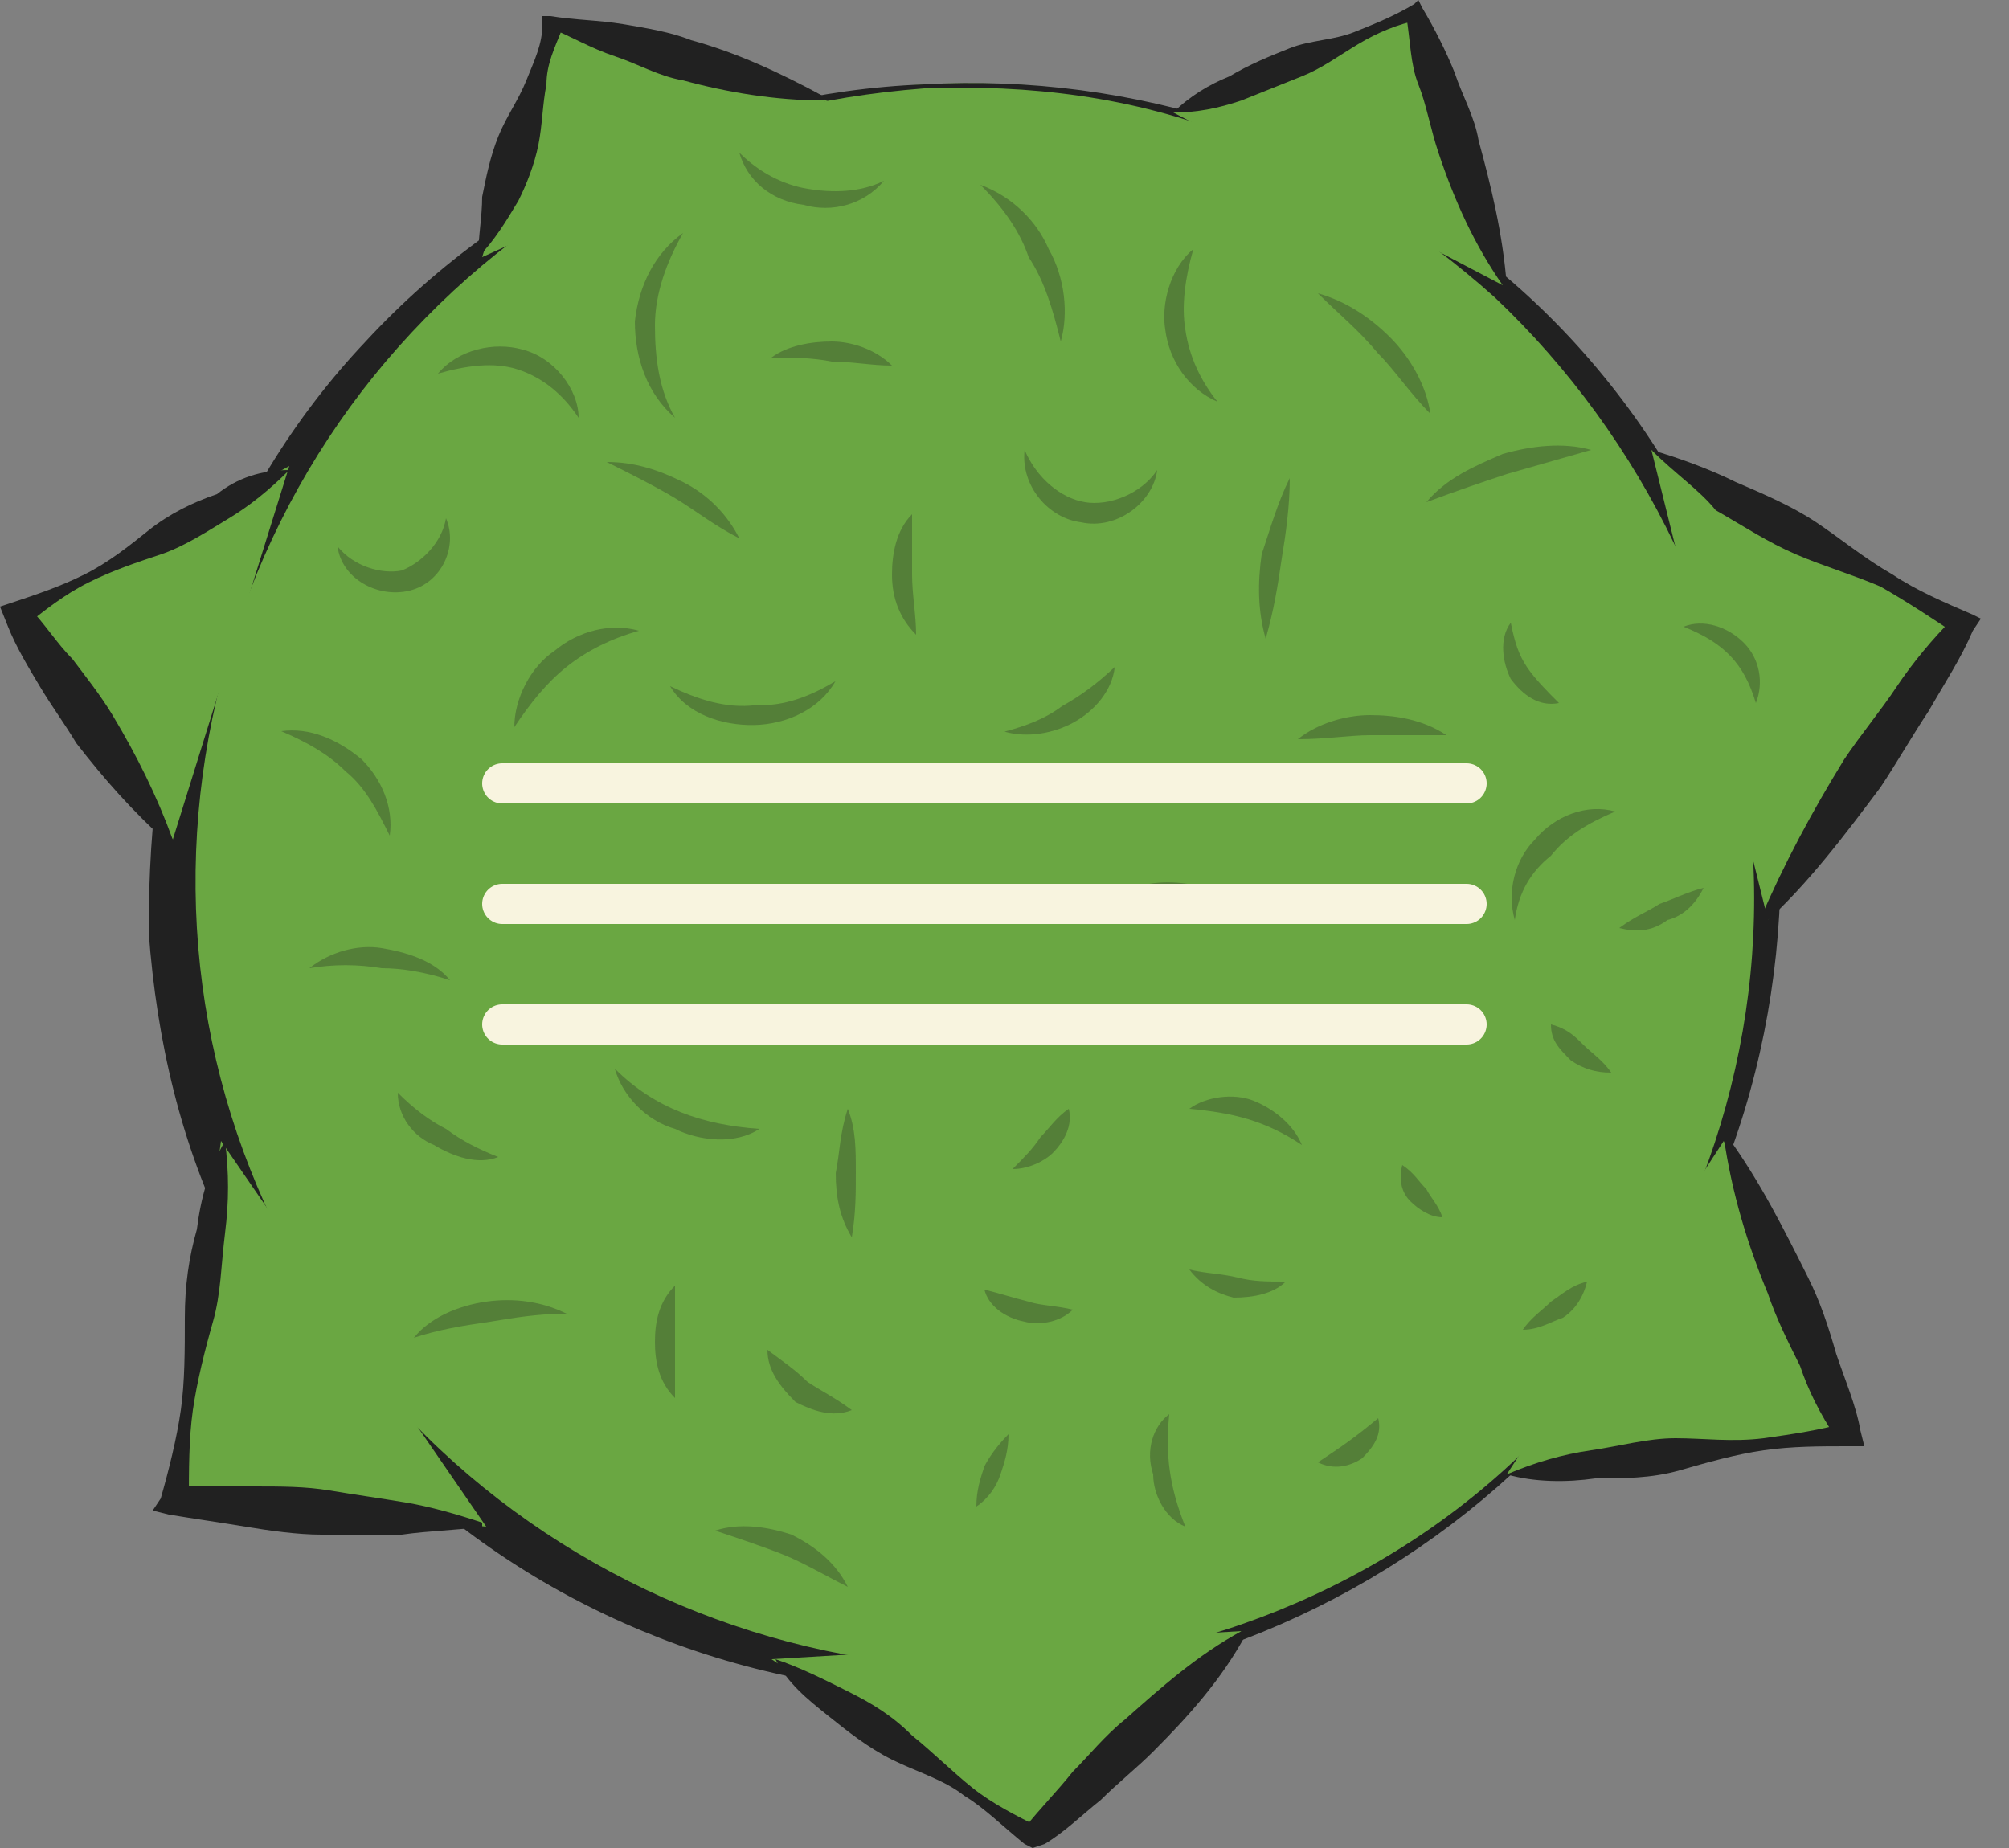 <?xml version="1.0" encoding="UTF-8"?> <svg xmlns="http://www.w3.org/2000/svg" width="50" height="46" viewBox="0 0 50 46" fill="none"><rect x="0" y="0" width="50" height="46" fill="#808080" stroke="none"/> <g clip-path="url(#clip0_214_11)"> <path d="M23 2.1C33.9 1.5 43.3 9.8 43.9 20.8C44.5 31.7 36.2 41.1 25.2 41.7C14.3 42.3 5 34 4.3 23C4.1 19.1 5 15.5 6.8 12.3C7 12 7.2 11.6 7.4 11.3C10.7 6.1 16.4 2.5 23 2.1Z" fill="#6AA742"></path> <path d="M23 2.1C28.2 1.8 33.5 3.5 37.5 6.9C39.5 8.6 41.2 10.8 42.3 13.1C43.5 15.5 44.1 18.1 44.3 20.8C44.4 23.4 44 26.1 43.1 28.6C42.2 31.1 40.8 33.3 39 35.3C35.5 39.2 30.5 41.7 25.2 42.1C19.9 42.5 14.5 40.7 10.5 37.2C8.5 35.4 6.9 33.3 5.7 30.9C4.5 28.5 3.9 25.9 3.7 23.2C3.7 20.4 4 17.7 5 15.2C5.9 12.7 7.3 10.4 9.1 8.5C12.7 4.6 17.8 2.3 23 2.1ZM23 2.2C20.4 2.4 17.9 3 15.6 4.2C13.3 5.4 11.3 7 9.6 9C6.3 12.9 4.6 18 4.9 23.1C5.2 28.2 7.5 33 11.3 36.4C15.1 39.8 20.2 41.7 25.3 41.5C30.4 41.3 35.5 39 38.9 35.1C42.3 31.2 44 26 43.6 20.9C43.3 15.8 40.9 10.9 37.2 7.4C35.3 5.7 33.1 4.3 30.7 3.4C28.2 2.4 25.6 2.1 23 2.2Z" fill="#212121"></path> <path d="M29.2 2.8L35.2 0.3L37.4 7.1" fill="#6AA742"></path> <path d="M29.2 2.8C29.6 2.4 30.1 2.1 30.6 1.9C31.1 1.6 31.6 1.4 32.1 1.2C32.6 1 33.2 1 33.7 0.8C34.2 0.6 34.7 0.4 35.2 0.1L35.3 0L35.4 0.2C35.7 0.7 36 1.3 36.2 1.8C36.4 2.4 36.7 2.9 36.8 3.5C37.1 4.6 37.4 5.8 37.5 7.1H37.4C36.7 6.1 36.2 5 35.8 3.8C35.6 3.2 35.5 2.6 35.3 2.1C35.1 1.6 35.1 1 35 0.4L35.3 0.5C34.8 0.6 34.3 0.8 33.8 1.1C33.3 1.4 32.9 1.7 32.4 1.9C31.9 2.1 31.4 2.3 30.9 2.5C30.3 2.7 29.8 2.8 29.2 2.8Z" fill="#212121"></path> <path d="M7.2 11.6L0.5 15.3L4.3 20.9" fill="#6AA742"></path> <path d="M7.2 11.7C6.7 12.2 6.2 12.6 5.7 12.9C5.2 13.2 4.6 13.6 4 13.8C3.4 14 2.8 14.2 2.2 14.5C1.6 14.8 1.1 15.2 0.6 15.6L0.7 15.1C1.1 15.5 1.4 16 1.8 16.4C2.1 16.8 2.5 17.3 2.8 17.8C3.4 18.8 3.9 19.8 4.3 20.9L4.2 21C3.3 20.2 2.6 19.4 1.9 18.5C1.6 18 1.3 17.6 1 17.1C0.7 16.6 0.4 16.1 0.2 15.6L0 15.1L0.3 15C0.9 14.8 1.5 14.6 2.1 14.3C2.7 14 3.2 13.6 3.7 13.2C4.2 12.8 4.8 12.5 5.4 12.3C5.9 11.9 6.5 11.7 7.2 11.7Z" fill="#212121"></path> <path d="M5.5 28.4L4.3 37.3L12.1 38" fill="#6AA742"></path> <path d="M5.6 28.4C5.7 29.2 5.7 29.9 5.6 30.7C5.5 31.5 5.5 32.2 5.3 32.9C5.1 33.6 4.9 34.4 4.8 35.1C4.7 35.8 4.7 36.6 4.7 37.4L4.3 37C5 37 5.6 37 6.3 37C7 37 7.6 37 8.2 37.1C8.8 37.2 9.5 37.3 10.1 37.4C10.7 37.5 11.4 37.7 12 37.9V38C11.3 38.1 10.7 38.1 10 38.2C9.3 38.2 8.7 38.2 8 38.2C7.4 38.2 6.7 38.1 6.1 38C5.5 37.9 4.8 37.8 4.2 37.7L3.8 37.6L4 37.3C4.2 36.6 4.4 35.8 4.5 35.1C4.6 34.4 4.6 33.6 4.6 32.8C4.6 32 4.7 31.3 4.9 30.6C5 29.8 5.2 29.1 5.6 28.4Z" fill="#212121"></path> <path d="M19.2 41.3L25.7 45.6L30.9 40.6" fill="#6AA742"></path> <path d="M19.3 41.3C19.9 41.5 20.5 41.8 21.1 42.1C21.7 42.4 22.2 42.7 22.7 43.2C23.2 43.6 23.7 44.1 24.2 44.5C24.7 44.9 25.3 45.2 25.9 45.5H25.5C25.9 45 26.3 44.6 26.7 44.1C27.1 43.7 27.5 43.2 28 42.8C28.9 42 29.8 41.2 30.9 40.6L31 40.7C30.4 41.8 29.6 42.7 28.7 43.6C28.3 44 27.8 44.4 27.4 44.8C26.9 45.2 26.5 45.6 26 45.9L25.7 46L25.5 45.9C25 45.5 24.5 45 24 44.7C23.5 44.3 22.8 44.1 22.2 43.8C21.6 43.5 21.1 43.1 20.6 42.7C20.1 42.3 19.6 41.9 19.3 41.3Z" fill="#212121"></path> <path d="M37.5 36.7L46 35.7L42.9 28.4" fill="#6AA742"></path> <path d="M37.5 36.7C38.2 36.4 38.9 36.2 39.6 36.1C40.3 36 41 35.8 41.7 35.8C42.4 35.8 43.1 35.9 43.9 35.8C44.6 35.7 45.3 35.6 46 35.4L45.7 35.8C45.3 35.2 45 34.6 44.8 34C44.5 33.4 44.2 32.8 44 32.2C43.5 31 43.1 29.7 42.9 28.3H43C43.8 29.4 44.4 30.6 45 31.8C45.3 32.4 45.5 33 45.7 33.7C45.9 34.3 46.2 35 46.3 35.6L46.4 36H46C45.3 36 44.6 36 43.9 36.1C43.2 36.2 42.5 36.4 41.8 36.6C41.1 36.8 40.4 36.8 39.7 36.8C39 36.9 38.2 36.9 37.5 36.7Z" fill="#212121"></path> <path d="M41.1 11.2L49 15.4L44 22.9" fill="#6AA742"></path> <path d="M41.1 11.2C41.8 11.4 42.6 11.7 43.2 12C43.9 12.3 44.6 12.6 45.2 13C45.8 13.4 46.4 13.9 47.1 14.3C47.7 14.7 48.4 15 49.1 15.3L49.3 15.4L49.1 15.7C48.8 16.4 48.4 17 48 17.7C47.6 18.3 47.2 19 46.8 19.6C45.9 20.8 45 22 43.9 23L43.8 22.9C44.4 21.5 45.1 20.2 45.9 18.9C46.3 18.3 46.8 17.7 47.2 17.1C47.6 16.5 48.1 15.9 48.6 15.4L48.7 15.8C48.1 15.4 47.5 15 46.8 14.6C46.1 14.3 45.4 14.1 44.7 13.8C44 13.5 43.4 13.1 42.7 12.7C42.3 12.2 41.7 11.8 41.1 11.2Z" fill="#212121"></path> <g opacity="0.3"> <path d="M32.8 36.4C33.4 36 33.7 35.8 34.3 35.3C34.4 35.7 34.2 36 33.9 36.3C33.6 36.5 33.2 36.6 32.8 36.4Z" fill="#212121"></path> </g> <g opacity="0.3"> <path d="M34.9 29C35.2 29.2 35.3 29.4 35.5 29.6C35.6 29.8 35.8 30 35.9 30.3C35.6 30.3 35.3 30.1 35.1 29.9C34.9 29.7 34.8 29.4 34.9 29Z" fill="#212121"></path> </g> <g opacity="0.3"> <path d="M37.9 33.1C38.1 32.8 38.4 32.6 38.6 32.4C38.9 32.2 39.1 32 39.5 31.9C39.4 32.3 39.2 32.6 38.9 32.8C38.6 32.9 38.3 33.1 37.9 33.1Z" fill="#212121"></path> </g> <g opacity="0.3"> <path d="M38.6 25.5C39 25.6 39.2 25.8 39.4 26C39.6 26.2 39.9 26.4 40.1 26.7C39.7 26.7 39.4 26.6 39.1 26.4C38.8 26.1 38.6 25.9 38.6 25.5Z" fill="#212121"></path> </g> <g opacity="0.3"> <path d="M29.6 31.6C30 31.7 30.4 31.7 30.8 31.8C31.2 31.9 31.5 31.9 32 31.9C31.7 32.2 31.2 32.3 30.7 32.3C30.3 32.2 29.9 32 29.6 31.6Z" fill="#212121"></path> </g> <g opacity="0.3"> <path d="M29.1 35.2C29 36.2 29.1 37 29.5 38C29 37.8 28.7 37.2 28.7 36.7C28.5 36.1 28.7 35.5 29.1 35.2Z" fill="#212121"></path> </g> <g opacity="0.3"> <path d="M24.5 32.1C24.9 32.2 25.2 32.3 25.6 32.4C25.9 32.5 26.3 32.5 26.7 32.6C26.4 32.9 25.9 33 25.5 32.9C25 32.8 24.6 32.5 24.5 32.1Z" fill="#212121"></path> </g> <g opacity="0.3"> <path d="M25.1 35.7C25.1 36.1 25 36.4 24.9 36.7C24.8 37 24.6 37.3 24.3 37.5C24.3 37.1 24.4 36.8 24.5 36.5C24.6 36.3 24.8 36 25.1 35.7Z" fill="#212121"></path> </g> <g opacity="0.3"> <path d="M17.8 38.1C18.4 37.9 19.1 38 19.7 38.2C20.3 38.5 20.8 38.9 21.1 39.5C20.5 39.2 20 38.9 19.5 38.7C19 38.5 18.4 38.3 17.8 38.1Z" fill="#212121"></path> </g> <g opacity="0.3"> <path d="M19.1 33.6C19.5 33.9 19.8 34.1 20.1 34.4C20.4 34.6 20.8 34.8 21.2 35.1C20.7 35.3 20.2 35.1 19.8 34.9C19.4 34.5 19.1 34.1 19.1 33.6Z" fill="#212121"></path> </g> <g opacity="0.3"> <path d="M16.8 32C16.8 32.5 16.8 32.9 16.8 33.4C16.8 33.8 16.8 34.3 16.8 34.8C16.4 34.4 16.3 33.9 16.3 33.4C16.3 32.9 16.4 32.4 16.8 32Z" fill="#212121"></path> </g> <g opacity="0.3"> <path d="M21.1 27.6C21.3 28.1 21.3 28.6 21.3 29.2C21.3 29.7 21.3 30.2 21.2 30.8C20.9 30.3 20.8 29.8 20.8 29.2C20.9 28.7 20.9 28.2 21.1 27.6Z" fill="#212121"></path> </g> <g opacity="0.3"> <path d="M25.2 29.1C25.5 28.8 25.7 28.6 25.9 28.3C26.1 28.1 26.3 27.8 26.6 27.6C26.7 28 26.5 28.4 26.2 28.7C26 28.9 25.6 29.1 25.2 29.1Z" fill="#212121"></path> </g> <g opacity="0.3"> <path d="M29.6 27.6C30 27.3 30.7 27.2 31.2 27.4C31.7 27.6 32.2 28 32.4 28.5C31.5 27.9 30.7 27.7 29.6 27.6Z" fill="#212121"></path> </g> <g opacity="0.3"> <path d="M37.7 22.9C37.5 22.2 37.7 21.4 38.2 20.9C38.7 20.3 39.5 20 40.2 20.2C39.5 20.5 39 20.8 38.6 21.3C38.1 21.7 37.8 22.2 37.7 22.9Z" fill="#212121"></path> </g> <g opacity="0.3"> <path d="M40.3 23.1C40.7 22.8 41 22.7 41.3 22.5C41.6 22.4 42 22.2 42.4 22.1C42.2 22.5 41.9 22.8 41.5 22.9C41.1 23.2 40.7 23.2 40.3 23.1Z" fill="#212121"></path> </g> <g opacity="0.3"> <path d="M41.9 15.6C42.4 15.4 43 15.6 43.4 16C43.8 16.4 43.9 17 43.7 17.5C43.4 16.5 42.9 16 41.9 15.6Z" fill="#212121"></path> </g> <g opacity="0.3"> <path d="M38.8 17.5C38.3 17.6 37.9 17.3 37.6 16.9C37.4 16.5 37.3 15.9 37.6 15.5C37.7 16 37.8 16.3 38 16.6C38.2 16.9 38.5 17.2 38.8 17.5Z" fill="#212121"></path> </g> <g opacity="0.3"> <path d="M32.3 18.4C32.8 18 33.5 17.8 34.1 17.8C34.7 17.8 35.4 17.9 36 18.3C35.3 18.3 34.8 18.3 34.1 18.3C33.6 18.3 33 18.4 32.3 18.4Z" fill="#212121"></path> </g> <g opacity="0.3"> <path d="M30.5 22.3C29.8 22.3 29.3 22.4 28.7 22.5C28.1 22.6 27.6 22.8 26.9 23C27.3 22.5 27.9 22.1 28.6 22C29.2 21.9 29.9 22 30.5 22.3Z" fill="#212121"></path> </g> <g opacity="0.3"> <path d="M15.3 26.6C16.3 27.6 17.5 28 18.9 28.1C18.3 28.5 17.4 28.4 16.8 28.1C16.1 27.9 15.5 27.3 15.3 26.6Z" fill="#212121"></path> </g> <g opacity="0.3"> <path d="M10.3 33.3C10.7 32.8 11.4 32.5 12.1 32.4C12.8 32.3 13.5 32.4 14.1 32.7C13.4 32.7 12.8 32.8 12.2 32.9C11.5 33 10.9 33.1 10.3 33.3Z" fill="#212121"></path> </g> <g opacity="0.3"> <path d="M9.9 27.2C10.3 27.6 10.7 27.9 11.1 28.1C11.5 28.4 11.9 28.6 12.4 28.8C11.9 29 11.3 28.8 10.8 28.5C10.3 28.3 9.9 27.8 9.9 27.2Z" fill="#212121"></path> </g> <g opacity="0.3"> <path d="M7.7 24.1C8.2 23.7 8.9 23.5 9.5 23.6C10.1 23.7 10.8 23.9 11.2 24.4C10.6 24.2 10 24.1 9.5 24.1C8.9 24 8.3 24 7.7 24.1Z" fill="#212121"></path> </g> <g opacity="0.3"> <path d="M7 18.2C7.7 18.1 8.4 18.4 9 18.9C9.5 19.4 9.8 20.1 9.7 20.8C9.4 20.2 9.1 19.6 8.6 19.2C8.2 18.8 7.7 18.5 7 18.2Z" fill="#212121"></path> </g> <g opacity="0.3"> <path d="M12.8 18.1C12.8 17.4 13.2 16.6 13.8 16.2C14.4 15.7 15.2 15.5 15.9 15.7C15.2 15.9 14.6 16.2 14.1 16.6C13.6 17 13.2 17.5 12.8 18.1Z" fill="#212121"></path> </g> <g opacity="0.3"> <path d="M20.793 16.956C20.396 17.657 19.572 18.032 18.766 18.047C17.96 18.062 17.086 17.768 16.677 17.08C17.327 17.391 18.064 17.651 18.819 17.55C19.539 17.586 20.192 17.314 20.793 16.956Z" fill="#212121"></path> </g> <g opacity="0.3"> <path d="M27.745 16.602C27.677 17.207 27.225 17.702 26.73 17.977C26.236 18.252 25.577 18.376 25 18.212C25.563 18.061 26.03 17.881 26.428 17.579C26.922 17.304 27.32 17.001 27.745 16.602Z" fill="#212121"></path> </g> <g opacity="0.3"> <path d="M32.1 11.9C32.1 12.6 32 13.3 31.9 13.9C31.8 14.6 31.7 15.2 31.5 15.9C31.3 15.2 31.3 14.5 31.4 13.8C31.6 13.2 31.8 12.5 32.1 11.9Z" fill="#212121"></path> </g> <g opacity="0.3"> <path d="M35.5 12.5C36 11.9 36.7 11.6 37.4 11.3C38.1 11.1 38.9 11 39.6 11.2C38.9 11.4 38.2 11.6 37.5 11.8C36.9 12 36.3 12.2 35.5 12.5Z" fill="#212121"></path> </g> <g opacity="0.3"> <path d="M22.7 12.8C22.7 13.3 22.7 13.8 22.7 14.3C22.7 14.8 22.8 15.3 22.8 15.8C22.4 15.4 22.2 14.9 22.2 14.3C22.2 13.8 22.3 13.2 22.7 12.8Z" fill="#212121"></path> </g> <g opacity="0.3"> <path d="M15.1 11.5C15.8 11.5 16.4 11.7 17 12C17.6 12.3 18.1 12.8 18.4 13.4C17.8 13.1 17.3 12.7 16.8 12.4C16.3 12.1 15.7 11.8 15.1 11.5Z" fill="#212121"></path> </g> <g opacity="0.3"> <path d="M8.4 13.6C8.8 14.1 9.5 14.3 10 14.2C10.5 14 11 13.5 11.1 12.9C11.4 13.6 11 14.5 10.2 14.7C9.4 14.9 8.5 14.4 8.4 13.6Z" fill="#212121"></path> </g> <g opacity="0.3"> <path d="M19.2 8.9C19.6 8.6 20.2 8.5 20.7 8.5C21.2 8.5 21.8 8.7 22.2 9.1C21.7 9.1 21.2 9 20.7 9C20.2 8.9 19.7 8.9 19.2 8.9Z" fill="#212121"></path> </g> <g opacity="0.3"> <path d="M25.5 11.2C25.8 11.9 26.4 12.4 27 12.5C27.6 12.6 28.4 12.3 28.8 11.7C28.7 12.5 27.8 13.2 26.9 13C26.1 12.9 25.4 12.1 25.5 11.2Z" fill="#212121"></path> </g> <g opacity="0.3"> <path d="M32.8 7.3C33.5 7.5 34.1 7.9 34.6 8.4C35.1 8.9 35.5 9.6 35.6 10.3C35.1 9.8 34.7 9.2 34.3 8.8C33.8 8.2 33.3 7.8 32.8 7.3Z" fill="#212121"></path> </g> <g opacity="0.3"> <path d="M29.7 6.2C29.5 6.9 29.4 7.6 29.5 8.2C29.6 8.9 29.9 9.5 30.3 10C29.6 9.7 29.1 9 29 8.2C28.9 7.6 29.1 6.7 29.7 6.2Z" fill="#212121"></path> </g> <g opacity="0.3"> <path d="M24.4 4.6C25.2 4.9 25.8 5.5 26.1 6.2C26.5 6.9 26.6 7.8 26.4 8.5C26.2 7.7 26 7 25.6 6.4C25.4 5.8 25 5.2 24.4 4.6Z" fill="#212121"></path> </g> <g opacity="0.3"> <path d="M18.4 3.8C18.9 4.3 19.5 4.6 20.1 4.7C20.7 4.8 21.4 4.8 22 4.5C21.5 5.1 20.7 5.3 20 5.1C19.2 5 18.6 4.5 18.4 3.8Z" fill="#212121"></path> </g> <g opacity="0.3"> <path d="M17 5.8C16.6 6.5 16.3 7.3 16.3 8.1C16.3 8.9 16.4 9.7 16.8 10.4C16.1 9.8 15.8 8.9 15.8 8C15.9 7.1 16.3 6.3 17 5.8Z" fill="#212121"></path> </g> <g opacity="0.3"> <path d="M10.9 9.3C11.4 8.7 12.3 8.5 13 8.7C13.8 8.9 14.4 9.7 14.4 10.4C14 9.8 13.5 9.4 12.9 9.2C12.3 9 11.6 9.1 10.9 9.3Z" fill="#212121"></path> </g> <path d="M12 6.4L13.8 0.6L20.6 2.5" fill="#6AA742"></path> <path d="M11.9 6.4C11.9 5.9 12 5.4 12 4.9C12.1 4.4 12.2 3.9 12.4 3.4C12.6 2.9 12.9 2.5 13.1 2C13.3 1.5 13.5 1.1 13.5 0.6V0.4H13.7C14.3 0.5 14.9 0.5 15.5 0.6C16.1 0.7 16.7 0.8 17.2 1C18.3 1.3 19.4 1.8 20.5 2.4V2.5C19.3 2.5 18.1 2.3 17 2C16.4 1.9 15.9 1.6 15.3 1.4C14.7 1.2 14.2 0.9 13.7 0.7H14C13.8 1.2 13.6 1.6 13.6 2.1C13.5 2.6 13.5 3.1 13.4 3.6C13.3 4.1 13.1 4.6 12.9 5C12.6 5.5 12.3 6 11.9 6.4Z" fill="#212121"></path> </g> <line x1="12.5" y1="19.5" x2="36.5" y2="19.5" stroke="#F8F4DF" stroke-linecap="round"></line> <line x1="12.5" y1="22.5" x2="36.5" y2="22.5" stroke="#F8F4DF" stroke-linecap="round"></line> <line x1="12.5" y1="25.5" x2="36.5" y2="25.5" stroke="#F8F4DF" stroke-linecap="round"></line> <defs> <clipPath id="clip0_214_11"> <rect width="49.4" height="46" fill="white"></rect> </clipPath> </defs> </svg> 
